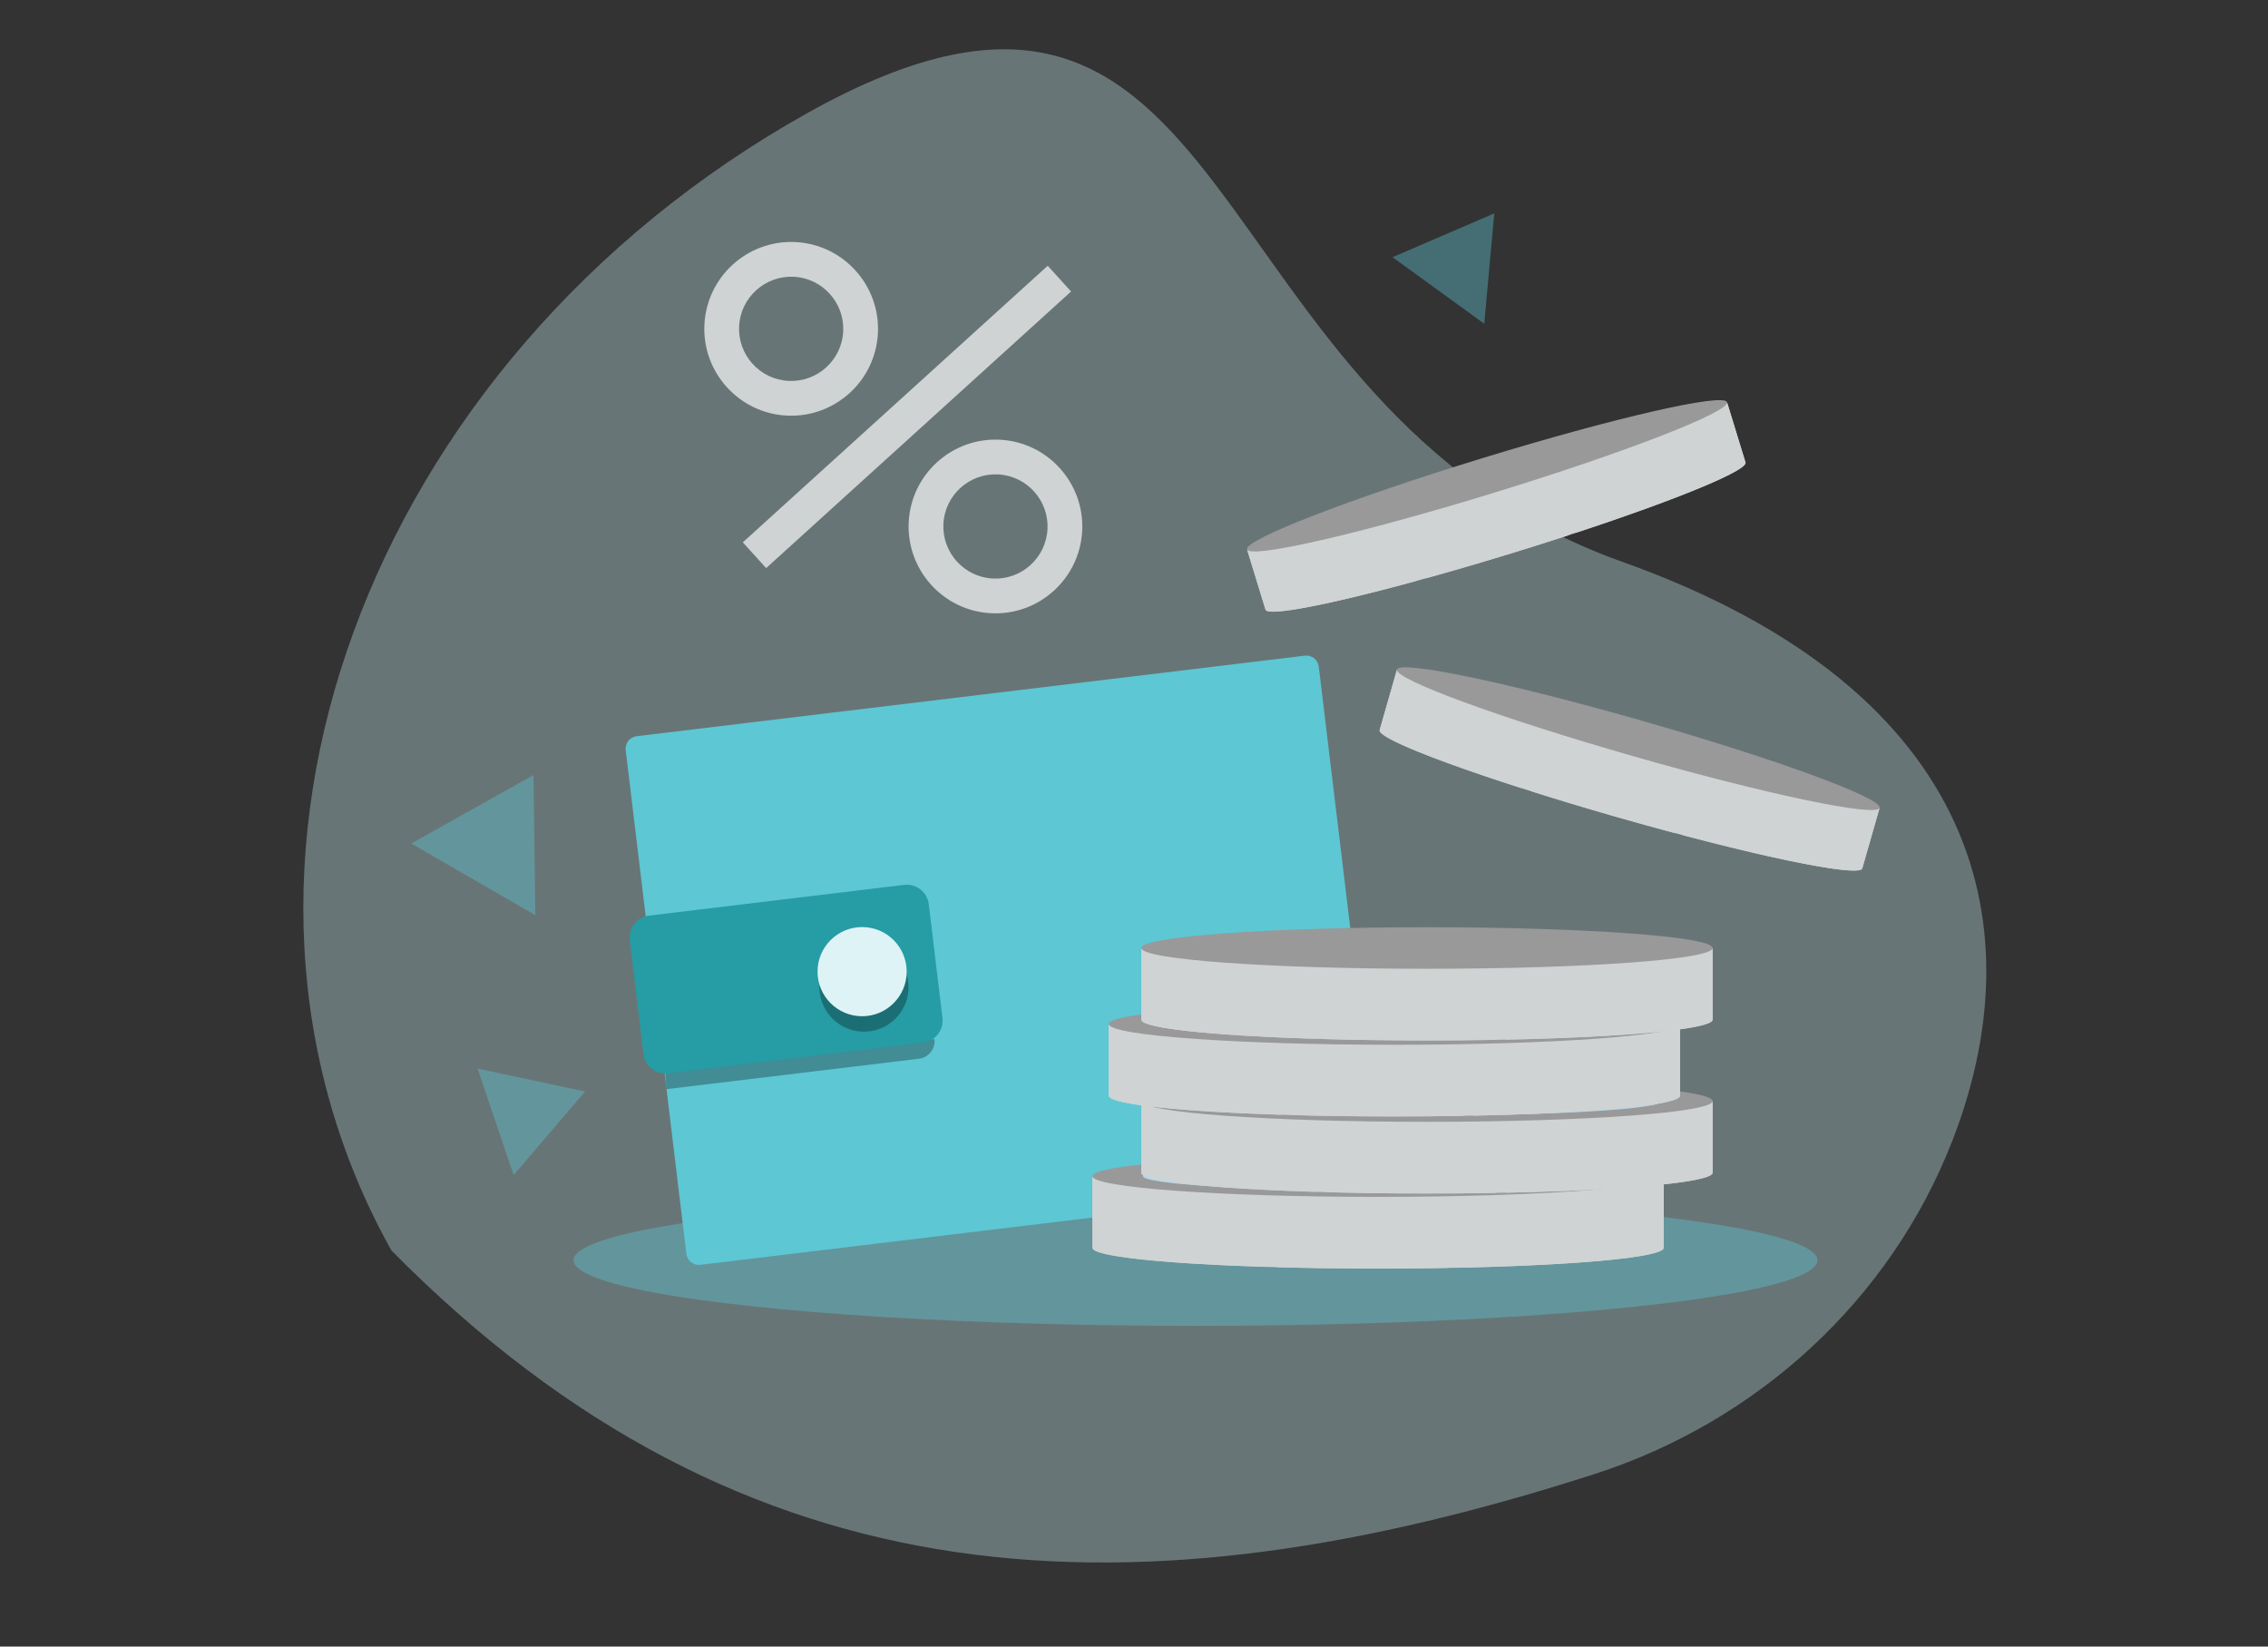 <?xml version="1.0" encoding="utf-8"?>
<!-- Generator: Adobe Illustrator 27.5.0, SVG Export Plug-In . SVG Version: 6.00 Build 0)  -->
<svg version="1.1" id="Слой_1" xmlns="http://www.w3.org/2000/svg" xmlns:xlink="http://www.w3.org/1999/xlink" x="0px" y="0px"
	 viewBox="0 0 870 631.452" style="enable-background:new 0 0 870 631.452;" xml:space="preserve">
<rect x="0" y="0" width="870" height="631.452" fill="#333333" stroke="none"/>
<style type="text/css">
	.st0{opacity:0.35;fill:#CBF1F4;}
	.st1{fill:#CFD3D3;}
	.st2{opacity:0.4;fill:#5DC7D4;}
	.st3{fill:#5DC7D4;}
	.st4{opacity:0.3;}
	.st5{fill:#269CA5;}
	.st6{fill:#DDF3F6;}
	.st7{fill:#999999;}
	.st8{fill:#ACD9EF;}
</style>
<g id="кредиты">
	<path class="st0" d="M611.588,565.315c-173.887,56.001-324.991,52.371-461.423-85.747
		c-81.666-145.874-10.297-341.125,159.389-436.122s145.335,112.342,312.536,171.929
		c140.489,50.068,157.776,142.805,126.749,222.294
		C725.002,498.738,673.987,545.219,611.588,565.315z"/>
	<g>
		<g>
			<path class="st1" d="M301.859,159.386c-18.349-0.898-32.546-16.555-31.648-34.904
				c0.898-18.349,16.555-32.548,34.904-31.65
				c18.348,0.898,32.548,16.557,31.65,34.906
				C335.867,146.086,320.208,160.283,301.859,159.386z M304.464,106.143
				c-11.008-0.539-20.403,7.98-20.941,18.99
				c-0.539,11.008,7.98,20.403,18.988,20.941c11.01,0.539,20.405-7.98,20.943-18.988
				C323.993,116.076,315.474,106.682,304.464,106.143z"/>
		</g>
		<g>
			<path class="st1" d="M380.227,235.178c-18.348-0.898-32.547-16.557-31.65-34.906
				c0.898-18.349,16.557-32.545,34.906-31.648
				c18.349,0.898,32.546,16.555,31.648,34.904
				C414.233,221.877,398.575,236.076,380.227,235.178z M382.831,181.936
				c-11.01-0.539-20.405,7.98-20.943,18.988
				c-0.539,11.01,7.98,20.405,18.99,20.943
				c11.008,0.539,20.403-7.98,20.942-18.99
				C402.358,191.869,393.839,182.474,382.831,181.936z"/>
		</g>
		<g>
			
				<rect x="268.865" y="153.296" transform="matrix(0.741 -0.672 0.672 0.741 -17.304 275.074)" class="st1" width="157.848" height="13.326"/>
		</g>
	</g>
	<ellipse class="st2" cx="458.584" cy="483.309" rx="238.578" ry="25.158"/>
	<g>
		<g>
			<g>
				<g>
					<path class="st3" d="M524.965,454.173l-256.328,30.886
						c-2.634,0.317-5.027-1.561-5.344-4.195L240.015,287.676
						c-0.317-2.634,1.561-5.027,4.195-5.344l256.327-30.886
						c2.634-0.317,5.027,1.561,5.344,4.195L529.16,448.829
						C529.477,451.463,527.599,453.856,524.965,454.173z"/>
				</g>
			</g>
			<g class="st4">
				<g>
					<path d="M255.68,417.68l96.843-11.669c3.722-0.449,6.376-3.829,5.928-7.552l0,0
						l-103.313,12.449L255.68,417.68z"/>
				</g>
			</g>
			<g>
				<g>
					<g>
						<path class="st5" d="M354.109,399.829l-97.834,11.789
							c-4.655,0.561-8.884-2.758-9.445-7.414l-5.256-43.616
							c-0.561-4.655,2.758-8.884,7.414-9.445l97.834-11.789
							c4.655-0.561,8.884,2.758,9.445,7.414l5.256,43.616
							C362.083,395.04,358.764,399.268,354.109,399.829z"/>
					</g>
				</g>
			</g>
			<g class="st4">
				<g>
					<g>
						<path d="M348.394,376.487c1.13,9.378-5.556,17.895-14.933,19.025
							c-9.377,1.13-17.895-5.556-19.025-14.933
							c-1.13-9.377,5.556-17.895,14.933-19.025
							C338.746,360.424,347.264,367.11,348.394,376.487z"/>
					</g>
				</g>
			</g>
			<g>
				<g>
					<g>
						<circle class="st6" cx="330.703" cy="372.624" r="17.102"/>
					</g>
				</g>
			</g>
		</g>
		<g>
			<g>
				<path class="st1" d="M638.207,451.327v27.202c0,4.397-49.058,7.963-109.574,7.963
					c-60.516,0-109.575-3.565-109.575-7.963v-27.202H638.207z"/>
				<g>
					<path class="st1" d="M558.91,486.184v-34.856h79.297v27.202
						C638.207,482.163,604.701,485.229,558.91,486.184z"/>
					<path class="st1" d="M555.22,486.256c-8.512,0.154-17.418,0.236-26.586,0.236
						c-13.662,0-26.741-0.182-38.803-0.514v-34.651h65.389V486.256z"/>
					<path class="st1" d="M485.44,485.849c-39.04-1.218-66.382-4.037-66.382-7.32v-27.202
						h66.382V485.849z"/>
				</g>
				<ellipse class="st7" cx="528.633" cy="451.038" rx="109.574" ry="7.962"/>
				<path class="st8" d="M438.401,451.038c0,3.049,40.398,5.521,90.232,5.521
					s90.232-2.472,90.232-5.521c0-3.049-40.398-5.521-90.232-5.521
					S438.401,447.989,438.401,451.038z"/>
			</g>
			<g>
				<path class="st1" d="M656.955,422.543v27.202c0,4.398-49.058,7.962-109.575,7.962
					s-109.575-3.565-109.575-7.962v-27.202H656.955z"/>
				<g>
					<path class="st1" d="M577.658,457.399v-34.856h79.297v27.202
						C656.955,453.379,623.448,456.444,577.658,457.399z"/>
					<path class="st1" d="M573.967,457.471c-8.512,0.154-17.418,0.236-26.587,0.236
						c-13.662,0-26.741-0.182-38.802-0.514v-34.65H573.967V457.471z"/>
					<path class="st1" d="M504.187,457.065c-39.04-1.218-66.382-4.037-66.382-7.32v-27.202
						h66.382V457.065z"/>
				</g>
				<path class="st7" d="M437.806,422.254c0,4.398,49.058,7.962,109.575,7.962
					s109.575-3.565,109.575-7.962s-49.058-7.962-109.575-7.962
					S437.806,417.856,437.806,422.254z"/>
				<path class="st8" d="M457.148,422.254c0,3.049,40.398,5.52,90.232,5.52
					s90.232-2.471,90.232-5.52s-40.398-5.52-90.232-5.52
					S457.148,419.205,457.148,422.254z"/>
			</g>
			<g>
				<path class="st1" d="M644.464,392.993v27.202c0,4.397-49.058,7.962-109.574,7.962
					c-60.516,0-109.575-3.565-109.575-7.962v-27.202H644.464z"/>
				<g>
					<path class="st1" d="M565.167,427.849v-34.856h79.297v27.202
						C644.464,423.829,610.957,426.895,565.167,427.849z"/>
					<path class="st1" d="M561.476,427.921c-8.512,0.154-17.418,0.236-26.586,0.236
						c-13.663,0-26.741-0.182-38.803-0.513v-34.651h65.389V427.921z"/>
					<path class="st1" d="M491.697,427.515c-39.039-1.218-66.382-4.037-66.382-7.32v-27.202
						h66.382V427.515z"/>
				</g>
				<ellipse class="st7" cx="534.89" cy="392.704" rx="109.574" ry="7.962"/>
				<ellipse class="st8" cx="534.89" cy="392.704" rx="90.232" ry="5.52"/>
			</g>
			<g>
				<path class="st1" d="M656.955,363.848v27.202c0,4.397-49.058,7.963-109.575,7.963
					s-109.575-3.565-109.575-7.963v-27.202H656.955z"/>
				<g>
					<path class="st1" d="M577.658,398.704v-34.856h79.297v27.202
						C656.955,394.684,623.448,397.75,577.658,398.704z"/>
					<path class="st1" d="M573.967,398.776c-8.512,0.154-17.418,0.236-26.587,0.236
						c-13.662,0-26.741-0.182-38.802-0.514v-34.651H573.967V398.776z"/>
					<path class="st1" d="M504.187,398.37c-39.04-1.218-66.382-4.037-66.382-7.32v-27.202
						h66.382V398.37z"/>
				</g>
				<path class="st7" d="M437.806,363.559c0,4.397,49.058,7.962,109.575,7.962
					s109.575-3.565,109.575-7.962s-49.058-7.962-109.575-7.962
					S437.806,359.162,437.806,363.559z"/>
				<path class="st7" d="M457.148,363.559c0,3.049,40.398,5.52,90.232,5.52
					s90.232-2.471,90.232-5.52s-40.398-5.52-90.232-5.52
					S457.148,360.51,457.148,363.559z"/>
			</g>
			<g>
				<path class="st1" d="M720.946,310.036l-6.582,22.98
					c-1.064,3.715-43.371-5.144-94.494-19.788
					c-51.124-14.644-91.705-29.526-90.641-33.241l6.582-22.98L720.946,310.036z"/>
				<g>
					<path class="st1" d="M645.522,320.294l8.434-29.446l66.99,19.188l-6.582,22.98
						C713.484,336.086,684.436,330.568,645.522,320.294z"/>
					<path class="st1" d="M642.386,319.462c-7.228-1.929-14.771-4.015-22.517-6.234
						c-11.542-3.306-22.546-6.624-32.656-9.823l8.385-29.273l55.24,15.823
						L642.386,319.462z"/>
					<path class="st1" d="M583.536,302.233c-32.685-10.475-55.102-19.473-54.307-22.247
						l6.582-22.98l56.079,16.063L583.536,302.233z"/>
				</g>
				<path class="st7" d="M535.88,256.763c-1.064,3.715,39.517,18.598,90.641,33.241
					c51.123,14.644,93.43,23.503,94.494,19.788
					c1.064-3.715-39.517-18.597-90.641-33.241
					C579.251,261.907,536.945,253.048,535.88,256.763z"/>
				<path class="st7" d="M552.221,261.443c-0.738,2.576,32.792,14.44,74.892,26.498
					c42.099,12.059,76.825,19.746,77.563,17.17
					c0.738-2.576-32.792-14.439-74.891-26.498
					C587.685,266.555,552.958,258.868,552.221,261.443z"/>
			</g>
			<g>
				<path class="st1" d="M662.558,154.479l7.008,22.853
					c1.133,3.695-39.164,19.329-90.006,34.921
					c-50.842,15.592-92.977,25.237-94.11,21.543l-7.008-22.853L662.558,154.479z"/>
				<g>
					<path class="st1" d="M604.918,204.194l-8.981-29.284l66.621-20.431l7.008,22.853
						C670.503,180.385,643.142,191.594,604.918,204.194z"/>
					<path class="st1" d="M601.836,205.205c-7.112,2.323-14.573,4.686-22.276,7.048
						c-11.478,3.52-22.513,6.737-32.732,9.566l-8.928-29.111l54.936-16.848
						L601.836,205.205z"/>
					<path class="st1" d="M543.106,222.842c-33.113,9.035-56.81,13.712-57.656,10.954
						l-7.008-22.853l55.77-17.104L543.106,222.842z"/>
				</g>
				<path class="st7" d="M478.368,210.7c1.133,3.695,43.267-5.95,94.109-21.543
					s91.14-31.227,90.006-34.921c-1.133-3.694-43.267,5.95-94.109,21.542
					C517.532,191.37,477.234,207.005,478.368,210.7z"/>
				<path class="st7" d="M494.618,205.716c0.785,2.561,35.363-5.771,77.23-18.61
					c41.867-12.84,75.171-25.325,74.386-27.886
					c-0.786-2.561-35.363,5.771-77.23,18.61
					C527.136,190.67,493.832,203.155,494.618,205.716z"/>
			</g>
		</g>
	</g>
	<g>
		<polygon class="st2" points="204.649,297.235 157.755,323.489 205.36,350.974 		"/>
		<polygon class="st2" points="224.437,418.591 183.2,409.792 197.037,450.64 		"/>
		<polygon class="st2" points="573.207,81.828 534.165,98.634 569.359,124.159 		"/>
	</g>
</g>
</svg>
